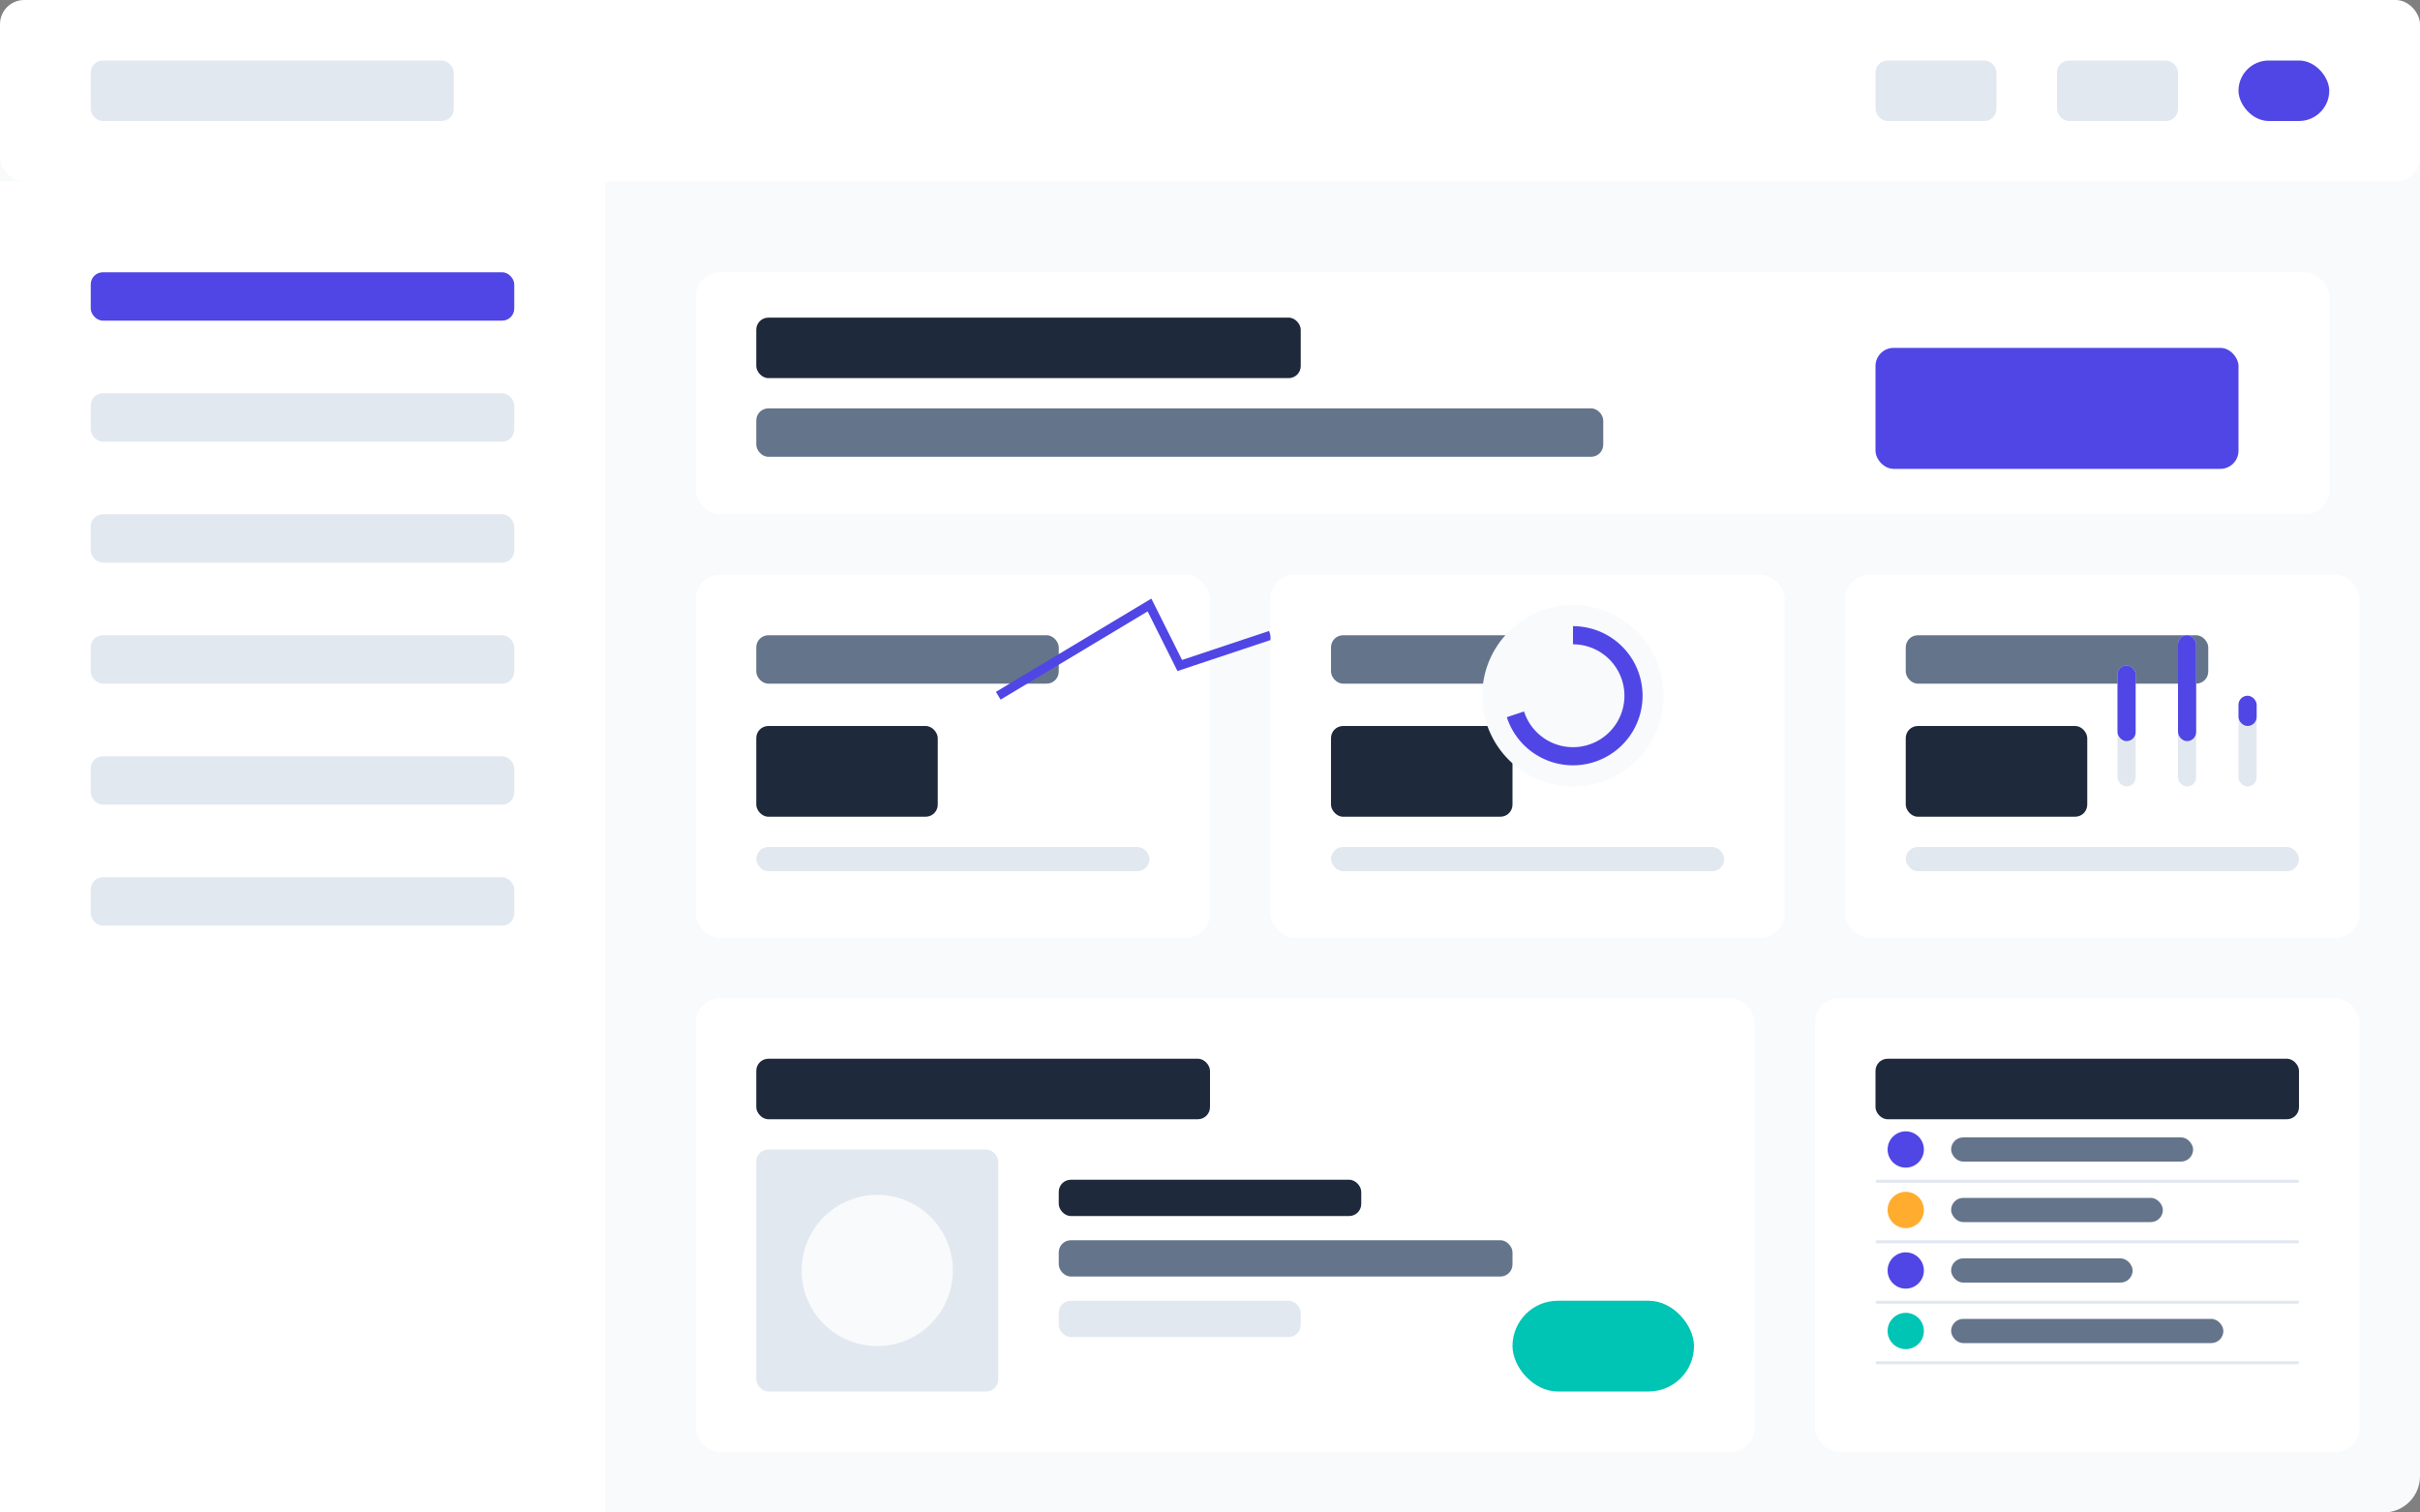 <svg width="800" height="500" viewBox="0 0 800 500" fill="none" xmlns="http://www.w3.org/2000/svg">
  <rect x="0" y="0" width="800" height="500" fill="#808080" stroke="none"/>
  <!-- Background -->
  <rect width="800" height="500" rx="12" fill="#F8FAFC" />
  
  <!-- Header -->
  <rect width="800" height="60" rx="8" fill="white" />
  <rect x="30" y="20" width="120" height="20" rx="4" fill="#E2E8F0" />
  <rect x="620" y="20" width="40" height="20" rx="4" fill="#E2E8F0" />
  <rect x="680" y="20" width="40" height="20" rx="4" fill="#E2E8F0" />
  <rect x="740" y="20" width="30" height="20" rx="10" fill="#5046E5" />
  
  <!-- Sidebar -->
  <rect y="60" width="200" height="440" rx="0" fill="white" />
  <rect x="30" y="90" width="140" height="16" rx="4" fill="#5046E5" />
  <rect x="30" y="130" width="140" height="16" rx="4" fill="#E2E8F0" />
  <rect x="30" y="170" width="140" height="16" rx="4" fill="#E2E8F0" />
  <rect x="30" y="210" width="140" height="16" rx="4" fill="#E2E8F0" />
  <rect x="30" y="250" width="140" height="16" rx="4" fill="#E2E8F0" />
  <rect x="30" y="290" width="140" height="16" rx="4" fill="#E2E8F0" />
  
  <!-- Main Content Area -->
  <rect x="230" y="90" width="540" height="80" rx="8" fill="white" />
  <rect x="250" y="105" width="180" height="20" rx="4" fill="#1E293B" />
  <rect x="250" y="135" width="280" height="16" rx="4" fill="#64748B" />
  <rect x="620" y="115" width="120" height="40" rx="6" fill="#5046E5" />
  
  <!-- Stats Cards -->
  <rect x="230" y="190" width="170" height="120" rx="8" fill="white" />
  <rect x="250" y="210" width="100" height="16" rx="4" fill="#64748B" />
  <rect x="250" y="240" width="60" height="30" rx="4" fill="#1E293B" />
  <rect x="250" y="280" width="130" height="8" rx="4" fill="#E2E8F0" />
  <path d="M330 230 L380 200 L390 220 L420 210" stroke="#5046E5" stroke-width="3" />
  
  <rect x="420" y="190" width="170" height="120" rx="8" fill="white" />
  <rect x="440" y="210" width="100" height="16" rx="4" fill="#64748B" />
  <rect x="440" y="240" width="60" height="30" rx="4" fill="#1E293B" />
  <rect x="440" y="280" width="130" height="8" rx="4" fill="#E2E8F0" />
  <circle cx="520" cy="230" r="30" fill="#F8FAFC" />
  <path d="M520 230 m0 -20 a20 20 0 0 1 0 40 a20 20 0 0 1 0 -40" stroke="#5046E5" stroke-width="6" stroke-dasharray="88, 100" />
  
  <rect x="610" y="190" width="170" height="120" rx="8" fill="white" />
  <rect x="630" y="210" width="100" height="16" rx="4" fill="#64748B" />
  <rect x="630" y="240" width="60" height="30" rx="4" fill="#1E293B" />
  <rect x="630" y="280" width="130" height="8" rx="4" fill="#E2E8F0" />
  <rect x="700" y="220" width="6" height="40" rx="3" fill="#E2E8F0" />
  <rect x="700" y="220" width="6" height="25" rx="3" fill="#5046E5" />
  <rect x="720" y="210" width="6" height="50" rx="3" fill="#E2E8F0" />
  <rect x="720" y="210" width="6" height="35" rx="3" fill="#5046E5" />
  <rect x="740" y="230" width="6" height="30" rx="3" fill="#E2E8F0" />
  <rect x="740" y="230" width="6" height="10" rx="3" fill="#5046E5" />
  
  <!-- Digital ID Card Section -->
  <rect x="230" y="330" width="350" height="150" rx="8" fill="white" />
  <rect x="250" y="350" width="150" height="20" rx="4" fill="#1E293B" />
  <rect x="250" y="380" width="80" height="80" rx="4" fill="#E2E8F0" />
  <circle cx="290" cy="420" r="25" fill="#F8FAFC" />
  <rect x="350" y="390" width="100" height="12" rx="4" fill="#1E293B" />
  <rect x="350" y="410" width="150" height="12" rx="4" fill="#64748B" />
  <rect x="350" y="430" width="80" height="12" rx="4" fill="#E2E8F0" />
  <rect x="500" y="430" width="60" height="30" rx="15" fill="#00C4B4" />
  
  <!-- Visitor Management Section -->
  <rect x="600" y="330" width="180" height="150" rx="8" fill="white" />
  <rect x="620" y="350" width="140" height="20" rx="4" fill="#1E293B" />
  <rect x="620" y="390" width="140" height="1" rx="0.5" fill="#E2E8F0" />
  <rect x="620" y="410" width="140" height="1" rx="0.5" fill="#E2E8F0" />
  <rect x="620" y="430" width="140" height="1" rx="0.5" fill="#E2E8F0" />
  <rect x="620" y="450" width="140" height="1" rx="0.5" fill="#E2E8F0" />
  
  <circle cx="630" cy="380" r="6" fill="#5046E5" />
  <rect x="645" y="376" width="80" height="8" rx="4" fill="#64748B" />
  
  <circle cx="630" cy="400" r="6" fill="#FFAC2F" />
  <rect x="645" y="396" width="70" height="8" rx="4" fill="#64748B" />
  
  <circle cx="630" cy="420" r="6" fill="#5046E5" />
  <rect x="645" y="416" width="60" height="8" rx="4" fill="#64748B" />
  
  <circle cx="630" cy="440" r="6" fill="#00C4B4" />
  <rect x="645" y="436" width="90" height="8" rx="4" fill="#64748B" />
</svg>
